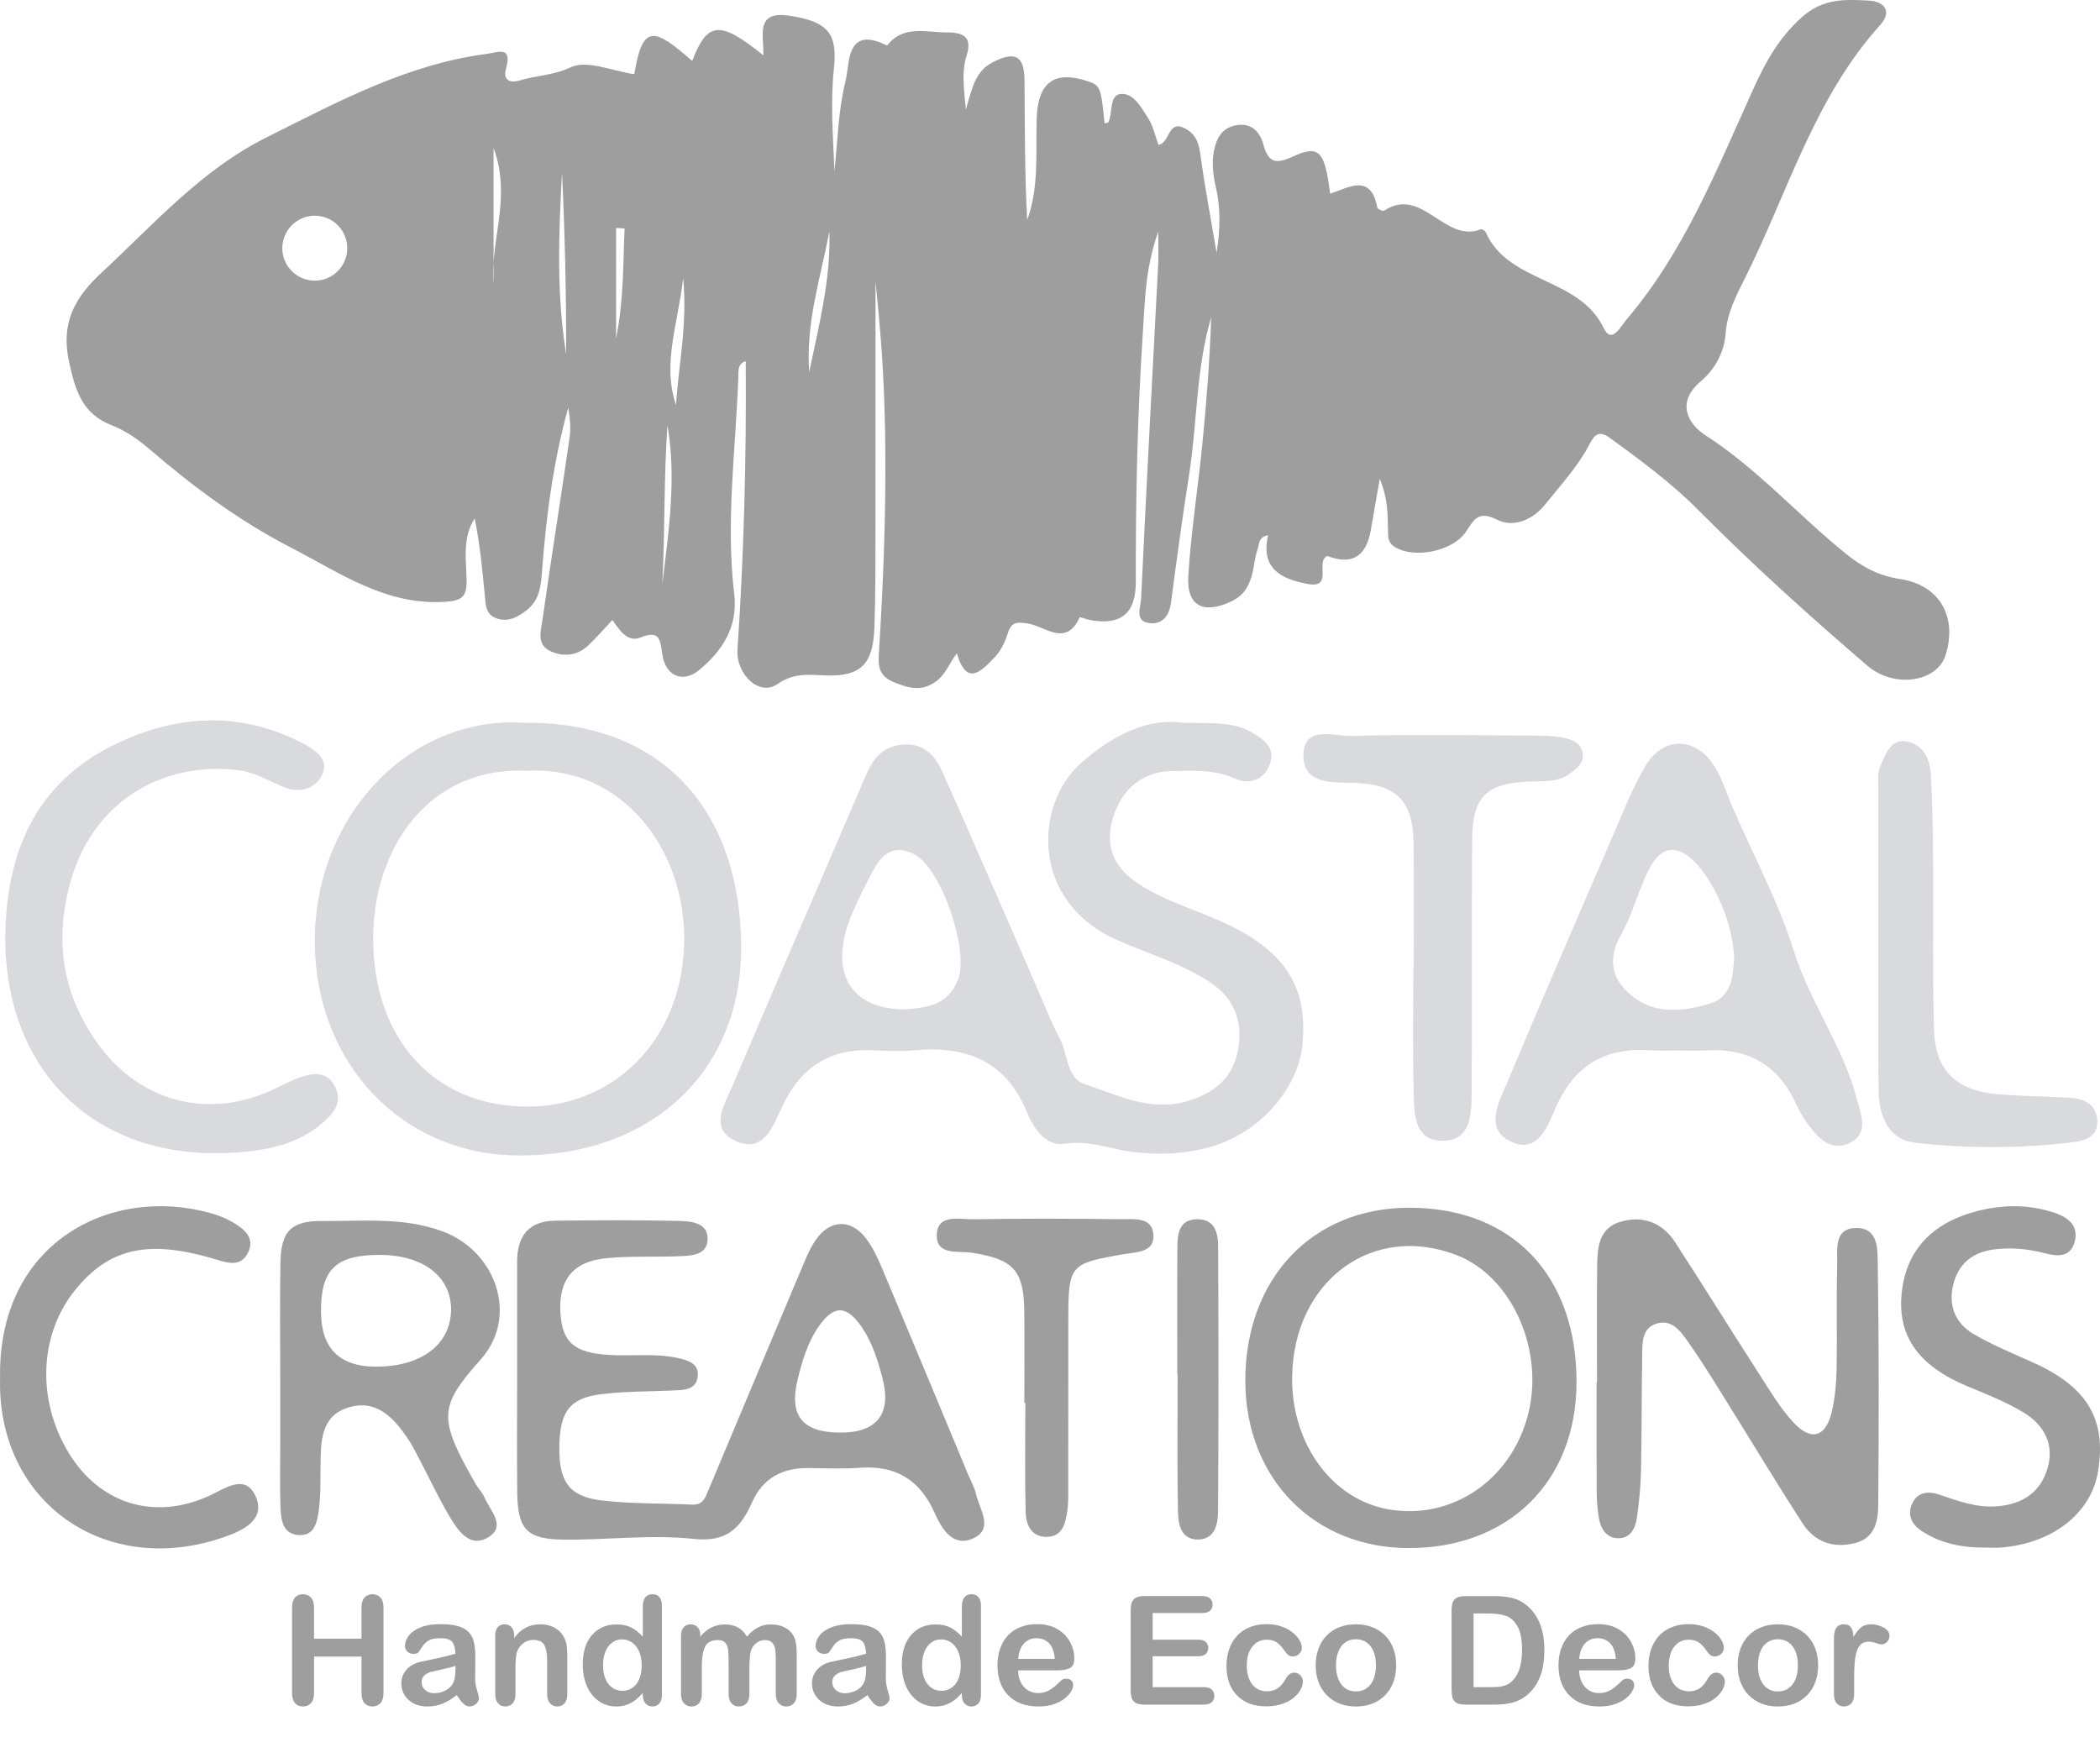 <?xml version="1.0" encoding="UTF-8"?><svg id="Capa_1" xmlns="http://www.w3.org/2000/svg" viewBox="0 0 301.171 249.072"><path d="m272.528,83.055c-3.052-.462-5.416-1.718-7.7-3.558-6.872-5.52-12.723-12.226-20.241-17.067-2.433-1.561-4.325-4.674-.654-7.753,1.988-1.683,3.34-4.099,3.541-6.802.209-3,1.544-5.503,2.843-8.102,6.113-12.244,9.881-25.726,19.351-36.209,1.674-1.849.663-3.357-1.648-3.48-3.401-.174-6.567-.358-9.654,2.424-3.305,2.974-5.206,6.488-6.933,10.299-5.197,11.442-9.828,23.197-18.113,32.956-.942,1.107-2.171,3.68-3.349,1.247-3.567-7.334-13.63-6.314-16.91-13.726-.096-.209-.549-.462-.724-.392-5.171,2.023-8.354-6.253-13.84-2.677-.166.113-.924-.218-.968-.427-.916-4.962-4.064-2.913-6.767-2.006-.75-6.035-1.552-7.064-5.215-5.381-2.73,1.256-3.645.889-4.404-1.814-.506-1.779-1.77-3.026-3.907-2.616-2.014.392-2.782,1.849-3.139,3.689-.34,1.753-.113,3.462.27,5.171.689,2.991.654,6.0.113,9.418-.811-4.788-1.639-9.157-2.25-13.552-.244-1.814-.488-3.366-2.328-4.299-2.459-1.264-2.11,2.154-3.759,2.372-.514-1.387-.767-2.695-1.439-3.741-.985-1.552-2.119-3.741-3.994-3.549-1.648.166-1.108,2.66-1.744,4.038-.052.113-.358.113-.558.166-.497-5.128-.619-5.433-2.346-6.017-4.875-1.631-7.212.14-7.386,5.337-.157,4.866.366,9.828-1.36,14.555-.366-6.68-.331-13.343-.384-19.997-.026-3.602-1.334-4.256-4.509-2.66-2.546,1.273-3.017,3.732-3.898,6.82-.314-3.148-.619-5.485.096-7.735.889-2.756-.567-3.349-2.825-3.34-2.991.018-6.236-1.116-8.573,1.884-5.956-2.956-5.32,2.581-5.974,5.18-1.047,4.142-1.108,8.538-1.578,12.837-.192-4.918-.593-9.863-.079-14.703.523-4.936-.698-6.759-6.462-7.604-4.919-.724-3.541,2.982-3.654,5.695-6.253-5.058-8.041-4.866-10.203.811-5.485-4.831-7.116-5.328-8.311,1.892-3.104-.436-6.793-2.102-9.148-.977-2.468,1.177-4.901,1.142-7.273,1.875-1.247.384-2.477.105-1.971-1.692.942-3.366-1.186-2.32-2.86-2.102-11.433,1.509-21.366,6.915-31.456,11.947-9.392,4.674-16.186,12.471-23.703,19.43-3.898,3.61-5.843,7.282-4.657,12.724.881,4.02,1.814,7.482,6.139,9.157,1.98.767,3.846,2.067,5.468,3.471,6.279,5.389,12.846,10.264,20.241,14.075,7.055,3.636,13.622,8.346,22.177,7.761,2.215-.148,3.026-.663,3-2.991-.035-2.982-.663-6.131,1.16-8.965.741,3.645,1.09,7.29,1.439,10.927.131,1.439.078,2.982,1.919,3.48,1.57.427,2.791-.253,3.994-1.16,1.796-1.36,2.119-3.192,2.276-5.328.593-8.041,1.622-16.029,3.794-23.825.227,1.439.392,2.878.192,4.273-1.256,8.695-2.642,17.372-3.881,26.075-.227,1.613-.951,3.68,1.168,4.622,1.796.794,3.732.663,5.285-.759,1.16-1.064,2.18-2.276,3.567-3.741.942,1.395,2.163,3.262,3.959,2.538,2.982-1.212,2.878.488,3.209,2.494.48,3.026,2.939,4.073,5.267,2.154,3.357-2.773,5.59-6.218,5.032-10.918-1.247-10.421.227-20.808.593-31.203.018-.68-.14-1.814,1.055-2.171.105,13.814-.253,27.558-1.177,41.293-.253,3.619,3.139,6.82,5.712,5.023,2.459-1.718,4.639-1.317,7.107-1.247,4.857.122,6.628-1.613,6.811-6.828.183-5.206.148-10.421.157-15.636.017-11.363,0-22.718,0-34.081.593,5.625,1.046,11.241,1.247,16.857.436,12.174,0,24.331-.759,36.479-.113,1.796-.052,3.253,2.102,4.151,2.163.898,3.985,1.421,6.078-.079,1.387-.994,1.857-2.529,3-4.038,1.456,4.945,3.602,2.442,5.468.514.863-.898,1.456-2.18,1.84-3.392.532-1.683,1.352-1.631,2.913-1.387,2.45.384,5.433,3.427,7.395-.898.044-.079,1.003.305,1.535.401,4.395.776,6.514-.959,6.514-5.459-.026-12.035.227-24.061,1.029-36.06.296-4.378.305-8.834,2.189-14.206,0,2.372.052,3.532-.009,4.683-.829,15.994-1.701,31.988-2.45,47.99-.052,1.169-1.02,3.262,1.264,3.488,1.814.174,2.782-1.064,3.026-2.965.802-6.139,1.648-12.288,2.607-18.41,1.169-7.482.977-15.157,3.157-22.508-.209,6.07-.663,12.113-1.264,18.139-.628,6.331-1.631,12.628-2.023,18.968-.262,4.369,2.215,5.538,6.192,3.645,1.971-.942,2.668-2.494,3.079-4.378.218-.994.296-2.023.637-2.965.279-.759.096-1.901,1.544-2.128-1.125,4.753,1.849,6.253,5.607,6.968,3.872.75,1.055-3.227,2.887-4.003q5.276,2.041,6.244-3.802c.358-2.128.75-4.256,1.273-7.247,1.195,2.887,1.116,5.049,1.177,7.195.026.855-.07,1.788.724,2.381,2.677,1.988,8.52.898,10.456-2.006,1.125-1.666,1.718-3.122,4.482-1.718,2.302,1.169,5.093.052,6.907-2.224,2.163-2.712,4.535-5.259,6.2-8.354.576-1.064,1.169-2.503,2.939-1.23,4.474,3.227,9.017,6.602,12.811,10.43,7.753,7.822,15.907,15.165,24.235,22.316,3.881,3.323,9.976,2.311,11.189-1.448,1.762-5.468-.759-10.116-6.471-10.979ZM45.143,40.254c-2.564,0-4.657-2.084-4.657-4.657s2.093-4.657,4.657-4.657c2.573,0,4.657,2.084,4.657,4.657s-2.084,4.657-4.657,4.657Zm25.639-2.616v3.009c-.087-1.003-.07-1.997,0-3.009v-16.413c2.206,5.913.357,11.224,0,16.413Zm9.82-12.907c.41,8.695.61,17.398.593,26.066-1.413-8.686-1.064-17.372-.593-26.066Zm7.753,23.799v-15.837c.401.026.811.052,1.221.079-.235,5.014-.087,10.064-1.221,15.758Zm6.628,35.267c.401-7.596.201-15.2.741-22.805,1.317,7.631.174,15.209-.741,22.805Zm1.971-25.7c-2.023-5.948.296-11.633,1.02-18.218.645,6.663-.671,12.418-1.02,18.218Zm19.098-4.735c-.532-6.959,1.622-13.5,2.895-20.171.218,6.907-1.517,13.517-2.895,20.171Z" style="fill:#9e9e9e; stroke-width:0px;"/><path d="m169.755,103.67c4.133.062,7.167-.187,9.968,1.476,1.787,1.061,3.171,2.26,2.389,4.456-.843,2.369-3.038,2.95-4.986,2.07-2.951-1.334-5.948-1.131-8.949-1.092-4.213.054-7.065,2.423-8.408,6.239-1.383,3.929-.411,7.287,3.267,9.781,4.12,2.795,8.935,3.978,13.329,6.129,8.008,3.921,11.212,8.921,10.425,17.07-.62,6.426-6.205,12.749-13.21,14.703-3.686,1.028-7.423,1.191-11.192.706-3.218-.414-6.218-1.704-9.7-1.162-2.662.414-4.442-2.154-5.361-4.421-2.974-7.342-8.574-9.635-15.969-9.001-1.869.16-3.771.152-5.644.027-6.355-.422-10.759,2.144-13.508,7.993-1.27,2.703-2.605,6.873-6.701,5.002-3.902-1.783-1.555-5.313-.443-7.936,6.319-14.901,12.787-29.738,19.168-44.612,1.038-2.421,2.454-4.106,5.335-4.306,3.018-.209,4.572,1.64,5.584,3.905,4.628,10.353,9.111,20.771,13.651,31.163,1.04,2.381,1.973,4.821,3.193,7.106,1.184,2.219.911,5.65,3.606,6.539,4.715,1.556,9.363,4.006,14.701,2.42,3.807-1.131,6.481-3.274,7.229-7.225.761-4.022-.39-7.443-3.961-9.804-4.119-2.724-8.858-4.087-13.32-6.053-12.533-5.523-11.862-19.425-5.323-25.298,4.42-3.97,9.61-6.673,14.826-5.873Zm-40.047,41.114c2.983-.269,6.231-.417,7.713-4.367,1.546-4.122-2.376-15.764-6.238-17.858-2.615-1.418-4.437-.409-5.732,1.883-1.129,1.998-2.13,4.076-3.064,6.173-3.714,8.338-.876,14.059,7.321,14.17Z" style="fill:#d8dade; stroke-width:0px;"/><path d="m75.238,103.667c19.855-.201,30.999,12.726,31.052,32.195.049,17.965-13.049,30.038-32.075,29.857-16.624-.158-28.844-13.169-29.065-30.316-.235-18.234,13.585-32.847,30.088-31.736Zm.472,6.891c-14.476-.736-22.237,11.424-22.195,24.174.046,14.192,8.648,23.873,21.921,23.984,12.514.105,22.377-9.48,22.685-23.49.295-13.385-8.932-25.404-22.411-24.669Z" style="fill:#d8dade; stroke-width:0px;"/><path d="m74.164,197.904c-.002-5.65-0-11.3-.003-16.95-.001-3.627,1.63-5.829,5.416-5.875,5.939-.071,11.88-.105,17.817.032,1.81.042,4.279.273,4.077,2.827-.168,2.121-2.421,2.17-4.146,2.238-3.472.137-6.969-.057-10.417.286-4.803.477-6.86,3.182-6.527,7.962.29,4.158,2.043,5.614,6.981,5.91,3.46.207,6.958-.33,10.384.565,1.372.358,2.513.913,2.312,2.587-.173,1.45-1.348,1.82-2.535,1.89-3.753.22-7.54.125-11.261.578-4.557.555-5.955,2.502-6.044,7.42-.092,5.096,1.375,7.276,6.086,7.827,4.296.503,8.663.391,12.996.598,1.553.074,1.868-1.05,2.318-2.121,4.423-10.542,8.844-21.085,13.292-31.616.618-1.463,1.206-2.986,2.11-4.269,2.052-2.914,5.025-2.998,7.185-.167,1.034,1.356,1.756,2.989,2.425,4.579,4.099,9.74,8.143,19.503,12.205,29.258.389.935.917,1.839,1.137,2.813.504,2.228,2.699,5.104-.587,6.443-2.852,1.162-4.386-1.59-5.405-3.851-2.115-4.694-5.613-6.734-10.722-6.353-2.449.183-4.923.061-7.386.038-3.692-.035-6.474,1.474-7.997,4.884-1.641,3.675-3.588,5.797-8.397,5.279-6.137-.661-12.421.165-18.64.105-5.315-.051-6.606-1.491-6.66-6.835-.054-5.36-.012-10.72-.014-16.08Zm46.026,7.564c5.529.115,7.753-2.593,6.348-7.899-.662-2.501-1.442-4.999-2.914-7.175-2.208-3.264-4.071-3.265-6.259-.073-1.579,2.303-2.342,4.942-2.984,7.598-1.223,5.059.658,7.443,5.809,7.55Z" style="fill:#9e9e9e; stroke-width:0px;"/><path d="m240.418,150.665c-1.159-.003-2.323.072-3.474-.015-6.437-.488-10.981,1.875-13.744,8.021-1.163,2.587-2.55,7.067-6.65,4.995-3.719-1.879-1.542-5.654-.384-8.424,4.991-11.946,10.15-23.822,15.289-35.705,1.416-3.273,2.723-6.634,4.528-9.689,2.471-4.18,7.064-4.228,9.744-.169,1.248,1.891,1.907,4.172,2.825,6.279,2.972,6.824,6.531,13.465,8.748,20.526,2.316,7.375,7.046,13.607,8.981,21.078.624,2.407,1.873,5.08-1.163,6.428-2.768,1.229-4.538-.994-6.03-3.021-.595-.809-1.071-1.723-1.493-2.639-2.534-5.491-6.791-8.044-12.834-7.676-1.443.088-2.895.013-4.343.011Zm8.283-13.012c-.044-4.941-2.786-11.128-5.615-13.995-2.746-2.783-4.948-2.107-6.52.88-1.601,3.043-2.387,6.529-4.082,9.507-1.903,3.345-1.415,6.166,1.172,8.47,3.344,2.977,7.414,2.667,11.432,1.469,3.382-1.009,3.359-3.929,3.613-6.33Z" style="fill:#d8dade; stroke-width:0px;"/><path d="m229.035,198.228c0-5.503-.044-11.006.019-16.507.03-2.646.177-5.518,3.252-6.463,3.216-.988,6.071.035,7.946,2.929,4.09,6.314,8.06,12.705,12.133,19.03,1.484,2.305,2.904,4.71,4.741,6.715,2.654,2.896,4.79,2.21,5.637-1.678.428-1.962.599-4.009.636-6.022.091-4.922-.052-9.85.083-14.77.059-2.163-.583-5.355,2.799-5.339,3.204.016,2.987,3.279,3.02,5.372.178,11.437.159,22.879.069,34.318-.018,2.304-.443,4.75-3.293,5.493-3.168.825-5.842-.159-7.574-2.84-3.925-6.076-7.649-12.282-11.481-18.418-1.609-2.577-3.205-5.168-4.962-7.643-1.073-1.511-2.336-3.28-4.56-2.541-2.031.675-1.952,2.709-1.983,4.422-.099,5.501-.054,11.005-.17,16.506-.049,2.308-.262,4.624-.592,6.909-.213,1.475-.91,2.938-2.682,2.917-1.699-.019-2.5-1.346-2.768-2.868-.225-1.274-.311-2.586-.319-3.882-.034-5.213-.014-10.427-.014-15.64.021,0,.043,0,.064,0Z" style="fill:#9e9e9e; stroke-width:0px;"/><path d="m.755,134.476c.106-12.08,4.275-22.104,15.591-27.645,8.84-4.328,18.03-4.972,27.197-.156,2.16,1.135,3.647,2.509,2.617,4.542-.904,1.785-3.047,2.638-5.41,1.693-2.127-.85-4.068-2.125-6.447-2.428-11.088-1.409-20.749,4.609-24,15.345-2.629,8.682-1.499,16.878,4.032,24.275,5.988,8.009,15.646,10.433,24.722,6.215,1.569-.729,3.112-1.589,4.762-2.046,1.555-.43,3.206-.337,4.147,1.423.865,1.619.581,3.033-.661,4.35-3.886,4.121-9.064,5.029-14.271,5.299-19.267,1.001-32.263-11.534-32.279-30.867Z" style="fill:#d8dade; stroke-width:0px;"/><path d="m201.925,222.031c-13.537-.058-23.264-10.016-23.325-23.877-.065-14.791,9.628-25.006,23.661-24.935,14.672.074,23.851,9.715,23.836,25.037-.014,14.247-9.763,23.837-24.172,23.775Zm-16.611-24.625c-.164,9.764,5.864,17.885,14.206,19.137,8.886,1.333,17.1-4.306,19.567-13.434,2.5-9.248-2.149-19.905-10.049-23.038-12.079-4.79-23.493,3.549-23.725,17.335Z" style="fill:#9e9e9e; stroke-width:0px;"/><path d="m40.193,198.016c-0-5.638-.085-11.278.026-16.914.09-4.545,1.522-6.022,6.068-5.982,5.744.05,11.531-.594,17.162,1.482,7.72,2.845,10.956,12.197,5.53,18.332-6.05,6.841-6.235,8.35-.718,17.978.358.625.917,1.151,1.192,1.804.784,1.865,3.174,4.109.67,5.705-2.735,1.743-4.453-.898-5.712-3.023-1.467-2.477-2.686-5.1-4.029-7.652-.603-1.146-1.157-2.33-1.882-3.396-2.035-2.996-4.495-5.707-8.516-4.486-3.981,1.21-3.965,4.849-4.012,8.249-.03,2.166.033,4.353-.253,6.49-.224,1.671-.606,3.757-2.954,3.559-2.232-.188-2.473-2.202-2.539-3.933-.115-3.031-.034-6.07-.034-9.106-0-3.036,0-6.072-0-9.108Zm14.211-18.031c-6.295.008-8.424,2.109-8.367,8.258.047,5.104,2.64,7.716,7.712,7.768,6.527.067,10.822-3.083,10.938-8.023.113-4.845-3.954-8.011-10.283-8.003Z" style="fill:#9e9e9e; stroke-width:0px;"/><path d="m202.748,138.794c0-5.932.054-11.864-.015-17.795-.072-6.184-2.496-8.553-8.56-8.713-3.108-.082-7.28.228-7.24-3.968.041-4.369,4.395-2.703,6.892-2.768,8.818-.228,17.647-.088,26.471-.047,1.439.007,2.918.057,4.304.393,1.067.259,2.226.798,2.385,2.191.153,1.341-.719,2.003-1.683,2.753-1.773,1.379-3.779,1.181-5.792,1.245-6.317.201-8.34,2.128-8.384,8.37-.084,11.863.018,23.727-.072,35.59-.025,3.27.204,7.647-4.309,7.57-4.157-.071-3.934-4.348-4.012-7.461-.144-5.784-.041-11.573-.041-17.36h.055Z" style="fill:#d8dade; stroke-width:0px;"/><path d="m269.382,133.929c0-6.947-.006-13.895.007-20.842.002-1.008-.171-2.128.199-3.0.76-1.791,1.54-4.265,3.988-3.718,2.138.478,3.217,2.268,3.349,4.874.614,12.109.111,24.224.432,36.329.157,5.939,3.13,8.855,9.182,9.364,3.454.291,6.931.305,10.394.52,2.067.129,3.748.987,3.846,3.309.098,2.318-1.835,2.867-3.535,3.068-7.487.883-15.031.919-22.49.071-4.134-.47-5.32-4.049-5.343-7.83-.045-7.381-.013-14.763-.013-22.144-.004,0-.009,0-.013,0Z" style="fill:#d8dade; stroke-width:0px;"/><path d="m284.777,221.963c-3.238.028-6.356-.543-9.111-2.33-1.464-.949-2.243-2.366-1.379-4.096.795-1.593,2.354-1.676,3.783-1.19,2.745.933,5.409,1.952,8.425,1.687,3.561-.314,6.088-1.967,7.124-5.357,1.081-3.534-.478-6.334-3.455-8.119-2.461-1.476-5.173-2.562-7.84-3.659-7.072-2.908-10.18-7.139-9.609-13.277.598-6.417,4.533-10.559,11.698-12.124,3.443-.752,6.892-.689,10.285.466,2.021.688,3.425,1.875,2.839,4.137-.588,2.266-2.475,2.119-4.251,1.651-2.414-.636-4.84-.87-7.316-.554-3.047.389-5.099,2.038-5.841,5.017-.748,3.004.282,5.582,2.902,7.114,2.734,1.599,5.699,2.813,8.598,4.118,7.711,3.47,10.493,8.12,9.264,15.601-.984,5.99-6.526,10.333-13.944,10.908-.72.056-1.447.007-2.171.007Z" style="fill:#9e9e9e; stroke-width:0px;"/><path d="m.011,197.597c-.331-19.297,15.737-27.605,30.1-23.631,1.106.306,2.217.725,3.204,1.3,1.679.979,3.35,2.249,2.213,4.476-1.018,1.994-2.862,1.408-4.59.884-9.651-2.926-15.328-1.653-20.239,4.492-5.078,6.354-5.433,15.666-.884,23.201,4.467,7.399,12.331,9.811,20.194,6.213,2.269-1.038,5.176-3.261,6.663.097,1.448,3.272-1.724,4.835-4.368,5.771C15.188,226.466-.48,215.476.011,197.597Z" style="fill:#9e9e9e; stroke-width:0px;"/><path d="m146.905,201.21c0-4.34.031-8.681-.008-13.022-.053-5.968-1.523-7.565-7.447-8.505-1.984-.315-5.2.445-5.101-2.59.099-3.046,3.276-2.184,5.256-2.218,7.086-.123,14.177-.097,21.264-.008,1.772.022,4.32-.384,4.541,2.162.226,2.6-2.379,2.53-4.115,2.829-7.935,1.364-8.08,1.484-8.083,9.627-.003,7.813.003,15.626-.01,23.439-.002,1.301.045,2.62-.15,3.898-.266,1.746-.726,3.616-2.988,3.604-2.231-.011-2.929-1.811-2.972-3.598-.125-5.204-.044-10.412-.044-15.619-.047,0-.095-0-.142-0Z" style="fill:#9e9e9e; stroke-width:0px;"/><path d="m168.838,197.144c0-6.085-.026-12.169.015-18.254.013-1.953.242-4.007,2.855-4.022,2.565-.015,2.986,2.028,2.995,3.963.057,12.604.072,25.209-.014,37.812-.013,1.844-.371,4.129-2.86,4.159-2.516.03-2.86-2.258-2.895-4.103-.123-6.516-.048-13.037-.048-19.556-.016,0-.031-0-.047-0Z" style="fill:#9e9e9e; stroke-width:0px;"/><path d="m45.038,230.564v4.46h6.807v-4.46c0-.638.144-1.115.431-1.434.286-.319.663-.478,1.131-.478.474,0,.858.158,1.152.473.294.315.44.795.44,1.44v12.265c0,.644-.148,1.125-.445,1.444-.298.318-.68.477-1.147.477-.474,0-.853-.161-1.136-.483s-.426-.802-.426-1.438v-5.235h-6.807v5.235c0,.644-.148,1.125-.445,1.444-.297.318-.68.477-1.147.477-.475,0-.854-.161-1.137-.483s-.425-.802-.425-1.438v-12.265c0-.638.14-1.115.419-1.434.28-.319.66-.478,1.143-.478.474,0,.857.158,1.152.473.293.315.44.795.44,1.44Z" style="fill:#9e9e9e; stroke-width:0px;"/><path d="m65.512,243.115c-.7.546-1.379.954-2.033,1.227-.655.273-1.39.409-2.204.409-.742,0-1.397-.147-1.959-.44-.562-.294-.996-.692-1.301-1.195-.305-.502-.457-1.047-.457-1.635,0-.793.252-1.469.754-2.028.504-.56,1.193-.935,2.071-1.126.185-.042.641-.138,1.37-.286.729-.149,1.353-.285,1.874-.409s1.085-.274,1.694-.451c-.036-.765-.19-1.325-.463-1.684-.273-.357-.837-.536-1.693-.536-.736,0-1.29.102-1.662.309-.371.205-.69.513-.955.924-.266.41-.453.681-.562.811-.11.132-.346.197-.707.197-.326,0-.607-.104-.844-.314-.237-.209-.355-.477-.355-.802,0-.51.18-1.005.541-1.486s.924-.878,1.688-1.19,1.717-.468,2.856-.468c1.274,0,2.275.15,3.005.451.73.302,1.244.777,1.546,1.429.301.651.451,1.515.451,2.591,0,.68-.002,1.257-.006,1.731-.004.474-.009,1.001-.016,1.582,0,.545.09,1.113.271,1.704s.271.972.271,1.142c0,.297-.14.568-.419.812-.28.244-.597.366-.95.366-.298,0-.592-.14-.882-.42-.29-.279-.599-.685-.924-1.216Zm-.19-4.194c-.426.156-1.043.32-1.853.494s-1.371.301-1.684.382c-.31.082-.608.241-.892.478s-.425.567-.425.992c0,.44.166.812.499,1.12.333.309.769.462,1.306.462.574,0,1.103-.125,1.588-.377.484-.251.841-.574,1.067-.972.262-.439.394-1.16.394-2.166v-.414Z" style="fill:#9e9e9e; stroke-width:0px;"/><path d="m73.742,234.567v.351c.51-.673,1.067-1.166,1.673-1.481s1.301-.473,2.087-.473c.764,0,1.447.166,2.049.499s1.052.804,1.35,1.412c.19.354.315.736.371,1.147.057.41.085.935.085,1.571v5.394c0,.58-.133,1.02-.398,1.316-.266.298-.61.446-1.035.446-.433,0-.782-.152-1.052-.457-.269-.304-.403-.739-.403-1.306v-4.832c0-.955-.132-1.687-.398-2.192s-.795-.76-1.588-.76c-.518,0-.988.154-1.412.462-.426.309-.736.731-.935,1.27-.141.432-.212,1.238-.212,2.421v3.632c0,.588-.136,1.028-.409,1.322-.272.293-.625.44-1.057.44-.417,0-.76-.152-1.029-.457-.27-.304-.404-.739-.404-1.306v-8.379c0-.552.121-.964.361-1.236.241-.273.57-.409.988-.409.254,0,.484.06.69.181s.37.301.494.541c.124.241.185.535.185.882Z" style="fill:#9e9e9e; stroke-width:0px;"/><path d="m92.187,243.094v-.287c-.39.446-.773.809-1.152,1.089-.379.279-.789.491-1.232.637-.441.144-.926.218-1.449.218-.693,0-1.336-.147-1.928-.44-.59-.294-1.102-.714-1.533-1.259-.433-.545-.76-1.185-.982-1.922s-.335-1.532-.335-2.39c0-1.812.442-3.225,1.327-4.236.885-1.013,2.05-1.519,3.494-1.519.835,0,1.539.144,2.113.43.573.287,1.133.728,1.678,1.322v-4.279c0-.595.118-1.044.355-1.349s.575-.457,1.014-.457c.44,0,.777.14,1.015.42.237.279.355.691.355,1.237v12.785c0,.552-.128.966-.382,1.242-.255.275-.584.414-.988.414-.397,0-.724-.144-.982-.431-.258-.286-.387-.695-.387-1.226Zm-5.703-4.259c0,.786.123,1.455.367,2.007.244.553.578.969,1.004,1.248.424.279.888.419,1.391.419.51,0,.975-.132,1.397-.398.421-.266.757-.673,1.008-1.222.252-.548.377-1.233.377-2.055,0-.771-.125-1.435-.377-1.991-.251-.556-.59-.981-1.02-1.274-.428-.293-.896-.44-1.406-.44-.531,0-1.006.15-1.423.451-.418.302-.741.733-.972,1.296s-.346,1.216-.346,1.959Z" style="fill:#9e9e9e; stroke-width:0px;"/><path d="m107.478,239.069v3.856c0,.608-.139,1.065-.414,1.369-.275.305-.641.457-1.094.457-.44,0-.795-.152-1.067-.457-.273-.304-.409-.761-.409-1.369v-4.62c0-.729-.024-1.295-.074-1.698-.049-.404-.184-.734-.403-.993s-.566-.388-1.04-.388c-.949,0-1.574.326-1.875.977-.301.652-.451,1.586-.451,2.804v3.919c0,.602-.137,1.056-.408,1.364-.273.308-.633.462-1.078.462-.44,0-.799-.154-1.078-.462-.279-.309-.42-.763-.42-1.364v-8.294c0-.545.127-.959.377-1.242.252-.283.583-.425.994-.425.397,0,.727.133.992.398s.398.632.398,1.099v.276c.502-.602,1.041-1.044,1.613-1.327.574-.283,1.211-.425,1.912-.425.729,0,1.355.144,1.879.435.524.29.957.729,1.296,1.316.489-.595,1.013-1.035,1.571-1.322.56-.286,1.18-.43,1.859-.43.792,0,1.476.155,2.049.467s1.002.758,1.285,1.338c.248.524.371,1.349.371,2.475v5.66c0,.608-.138,1.065-.414,1.369-.275.305-.641.457-1.094.457-.44,0-.798-.154-1.078-.462-.279-.309-.419-.763-.419-1.364v-4.874c0-.623-.026-1.122-.079-1.498-.054-.375-.197-.69-.431-.944s-.587-.383-1.062-.383c-.383,0-.745.113-1.089.34-.343.227-.61.531-.802.913-.212.488-.318,1.353-.318,2.591Z" style="fill:#9e9e9e; stroke-width:0px;"/><path d="m124.404,243.115c-.7.546-1.379.954-2.033,1.227s-1.389.409-2.203.409c-.743,0-1.397-.147-1.959-.44-.562-.294-.996-.692-1.301-1.195-.305-.502-.457-1.047-.457-1.635,0-.793.252-1.469.754-2.028.503-.56,1.193-.935,2.07-1.126.185-.042.641-.138,1.371-.286.729-.149,1.353-.285,1.873-.409.521-.124,1.086-.274,1.694-.451-.036-.765-.19-1.325-.462-1.684-.273-.357-.838-.536-1.693-.536-.736,0-1.291.102-1.662.309-.372.205-.69.513-.956.924-.265.41-.453.681-.562.811-.11.132-.345.197-.706.197-.326,0-.607-.104-.845-.314s-.355-.477-.355-.802c0-.51.181-1.005.542-1.486.36-.481.924-.878,1.688-1.19.766-.311,1.717-.468,2.857-.468,1.273,0,2.275.15,3.004.451.731.302,1.244.777,1.546,1.429.301.651.451,1.515.451,2.591,0,.68-.002,1.257-.005,1.731-.004.474-.01,1.001-.016,1.582,0,.545.09,1.113.27,1.704.182.591.272.972.272,1.142,0,.297-.141.568-.42.812s-.596.366-.95.366c-.298,0-.591-.14-.882-.42-.289-.279-.598-.685-.924-1.216Zm-.19-4.194c-.425.156-1.042.32-1.853.494-.811.174-1.372.301-1.684.382-.311.082-.609.241-.893.478s-.424.567-.424.992c0,.44.166.812.498,1.12.334.309.769.462,1.307.462.574,0,1.103-.125,1.588-.377.484-.251.84-.574,1.066-.972.262-.439.394-1.16.394-2.166v-.414Z" style="fill:#9e9e9e; stroke-width:0px;"/><path d="m137.944,243.094v-.287c-.39.446-.774.809-1.152,1.089-.379.279-.79.491-1.231.637-.443.144-.926.218-1.449.218-.694,0-1.337-.147-1.928-.44-.592-.294-1.103-.714-1.535-1.259s-.759-1.185-.982-1.922c-.223-.736-.334-1.532-.334-2.39,0-1.812.442-3.225,1.328-4.236.885-1.013,2.049-1.519,3.493-1.519.835,0,1.54.144,2.112.43.574.287,1.133.728,1.679,1.322v-4.279c0-.595.118-1.044.355-1.349s.575-.457,1.015-.457c.439,0,.776.14,1.014.42.236.279.355.691.355,1.237v12.785c0,.552-.127.966-.383,1.242-.254.275-.584.414-.986.414-.397,0-.725-.144-.982-.431-.259-.286-.388-.695-.388-1.226Zm-5.702-4.259c0,.786.121,1.455.365,2.007.245.553.58.969,1.004,1.248.425.279.889.419,1.391.419.51,0,.976-.132,1.397-.398.422-.266.758-.673,1.01-1.222.251-.548.377-1.233.377-2.055,0-.771-.126-1.435-.377-1.991-.252-.556-.592-.981-1.02-1.274-.429-.293-.897-.44-1.407-.44-.53,0-1.005.15-1.423.451-.418.302-.742.733-.972,1.296s-.345,1.216-.345,1.959Z" style="fill:#9e9e9e; stroke-width:0px;"/><path d="m151.685,239.568h-5.671c.007.659.14,1.239.398,1.742.259.503.602.881,1.031,1.136.428.255.9.383,1.417.383.347,0,.663-.041.95-.122.287-.082.565-.209.834-.383.27-.173.517-.359.743-.558s.52-.467.882-.807c.148-.128.36-.191.637-.191.297,0,.538.082.723.244.184.163.275.394.275.69,0,.262-.102.568-.308.919-.206.35-.515.686-.929,1.009-.415.322-.935.589-1.562.802-.626.212-1.347.318-2.161.318-1.861,0-3.31-.531-4.344-1.593-1.033-1.062-1.55-2.503-1.55-4.322,0-.856.128-1.651.382-2.384.256-.732.627-1.361,1.115-1.885s1.09-.926,1.806-1.205c.715-.28,1.508-.42,2.378-.42,1.133,0,2.106.239,2.916.717.81.478,1.417,1.096,1.82,1.853.404.757.606,1.529.606,2.314,0,.73-.209,1.202-.627,1.418s-1.005.323-1.762.323Zm-5.671-1.645h5.257c-.071-.991-.339-1.732-.803-2.225-.463-.492-1.074-.738-1.832-.738-.721,0-1.315.25-1.777.749-.465.499-.746,1.237-.845,2.214Z" style="fill:#9e9e9e; stroke-width:0px;"/><path d="m172.413,231.349h-7.104v3.823h6.541c.482,0,.841.107,1.078.323.237.217.355.501.355.856,0,.353-.116.643-.35.865-.234.223-.596.334-1.084.334h-6.541v4.429h7.349c.495,0,.868.115,1.12.345.252.231.377.536.377.919,0,.368-.125.667-.377.897-.252.23-.625.345-1.12.345h-8.569c-.688,0-1.181-.152-1.481-.457-.302-.304-.451-.796-.451-1.476v-11.702c0-.453.067-.823.202-1.109.134-.287.345-.496.631-.627.287-.131.653-.196,1.1-.196h8.325c.503,0,.876.111,1.12.335.244.223.366.515.366.876,0,.368-.122.663-.366.887-.244.223-.617.334-1.12.334Z" style="fill:#9e9e9e; stroke-width:0px;"/><path d="m186.854,241.162c0,.36-.108.746-.323,1.157-.217.41-.546.802-.988,1.173-.442.372-1,.671-1.672.897-.673.227-1.431.34-2.273.34-1.791,0-3.189-.521-4.193-1.566-1.006-1.044-1.508-2.443-1.508-4.199,0-1.19.23-2.241.69-3.154.461-.913,1.126-1.619,1.996-2.118.871-.499,1.912-.749,3.123-.749.75,0,1.438.11,2.064.329.627.22,1.158.503,1.594.85.435.347.768.717.998,1.11.23.393.345.759.345,1.099,0,.347-.13.641-.388.881-.258.241-.572.361-.94.361-.241,0-.441-.061-.6-.185-.16-.124-.339-.324-.537-.6-.353-.538-.724-.941-1.109-1.211-.387-.269-.876-.403-1.471-.403-.857,0-1.547.334-2.07,1.003-.524.669-.786,1.584-.786,2.745,0,.545.067,1.046.202,1.503.134.456.328.846.584,1.168.254.322.562.566.924.732.36.167.757.25,1.19.25.58,0,1.077-.135,1.491-.403.414-.27.78-.68,1.099-1.232.178-.325.369-.58.574-.765.205-.184.457-.275.754-.275.353,0,.647.134.881.403.234.269.351.556.351.86Z" style="fill:#9e9e9e; stroke-width:0px;"/><path d="m200.234,238.857c0,.863-.135,1.66-.403,2.39-.269.729-.658,1.355-1.168,1.879-.51.524-1.118.926-1.827,1.205-.707.28-1.504.42-2.389.42-.878,0-1.667-.142-2.368-.425-.7-.283-1.308-.689-1.821-1.216s-.902-1.15-1.168-1.869-.398-1.513-.398-2.384c0-.878.135-1.682.404-2.41.269-.73.654-1.353,1.157-1.869s1.111-.915,1.826-1.194c.715-.28,1.505-.42,2.368-.42.878,0,1.674.142,2.389.425s1.328.686,1.838,1.211c.51.523.896,1.147,1.162,1.868.266.723.398,1.519.398,2.39Zm-2.909,0c0-1.183-.261-2.103-.78-2.761-.521-.658-1.22-.988-2.098-.988-.566,0-1.065.147-1.497.441-.433.294-.765.728-.999,1.301-.232.573-.35,1.242-.35,2.007,0,.758.115,1.419.345,1.985s.56,1,.987,1.301c.429.302.934.451,1.514.451.878,0,1.576-.33,2.098-.992.519-.662.78-1.577.78-2.745Z" style="fill:#9e9e9e; stroke-width:0px;"/><path d="m210.109,228.918h4.109c1.069,0,1.986.1,2.751.298s1.458.569,2.081,1.114c1.621,1.388,2.432,3.498,2.432,6.329,0,.935-.081,1.788-.244,2.56-.162.771-.414,1.467-.754,2.086-.34.62-.775,1.174-1.307,1.662-.417.375-.873.676-1.369.902s-1.028.387-1.598.478c-.57.092-1.213.138-1.928.138h-4.109c-.574,0-1.006-.087-1.296-.26-.29-.174-.479-.418-.567-.733-.09-.315-.133-.724-.133-1.227v-11.415c0-.68.152-1.172.456-1.476.304-.305.796-.457,1.476-.457Zm1.222,2.495v10.566h2.39c.523,0,.934-.015,1.231-.043s.606-.099.924-.212.595-.273.828-.477c1.055-.893,1.583-2.429,1.583-4.609,0-1.536-.232-2.687-.696-3.451s-1.035-1.251-1.715-1.46-1.501-.314-2.464-.314h-2.081Z" style="fill:#9e9e9e; stroke-width:0px;"/><path d="m232.144,239.568h-5.671c.007.659.14,1.239.398,1.742.259.503.602.881,1.031,1.136.428.255.9.383,1.417.383.347,0,.663-.041.95-.122.287-.082.565-.209.834-.383.27-.173.517-.359.743-.558s.52-.467.882-.807c.148-.128.36-.191.637-.191.297,0,.538.082.723.244.184.163.275.394.275.69,0,.262-.102.568-.308.919-.206.35-.515.686-.929,1.009-.415.322-.935.589-1.562.802-.626.212-1.347.318-2.161.318-1.861,0-3.31-.531-4.344-1.593-1.033-1.062-1.55-2.503-1.55-4.322,0-.856.128-1.651.382-2.384.256-.732.627-1.361,1.115-1.885s1.09-.926,1.806-1.205c.715-.28,1.508-.42,2.378-.42,1.133,0,2.106.239,2.916.717.81.478,1.417,1.096,1.82,1.853.404.757.606,1.529.606,2.314,0,.73-.209,1.202-.627,1.418s-1.005.323-1.762.323Zm-5.671-1.645h5.257c-.071-.991-.339-1.732-.803-2.225-.463-.492-1.074-.738-1.832-.738-.721,0-1.315.25-1.777.749-.465.499-.746,1.237-.845,2.214Z" style="fill:#9e9e9e; stroke-width:0px;"/><path d="m247.371,241.162c0,.36-.107.746-.323,1.157-.216.41-.546.802-.987,1.173-.443.372-1,.671-1.673.897s-1.431.34-2.272.34c-1.791,0-3.189-.521-4.194-1.566-1.005-1.044-1.508-2.443-1.508-4.199,0-1.19.23-2.241.69-3.154.46-.913,1.125-1.619,1.996-2.118s1.911-.749,3.122-.749c.75,0,1.438.11,2.065.329.627.22,1.157.503,1.593.85.435.347.769.717.998,1.11.23.393.345.759.345,1.099,0,.347-.129.641-.387.881-.259.241-.572.361-.94.361-.241,0-.44-.061-.6-.185s-.339-.324-.536-.6c-.354-.538-.725-.941-1.109-1.211-.387-.269-.877-.403-1.471-.403-.857,0-1.547.334-2.071,1.003s-.786,1.584-.786,2.745c0,.545.067,1.046.202,1.503.134.456.329.846.584,1.168s.564.566.924.732c.36.167.757.25,1.19.25.58,0,1.077-.135,1.491-.403.414-.27.781-.68,1.1-1.232.177-.325.368-.58.573-.765.206-.184.457-.275.754-.275.354,0,.647.134.882.403.233.269.35.556.35.86Z" style="fill:#9e9e9e; stroke-width:0px;"/><path d="m260.751,238.857c0,.863-.135,1.66-.404,2.39-.269.729-.658,1.355-1.168,1.879-.51.524-1.118.926-1.826,1.205-.708.28-1.504.42-2.389.42-.879,0-1.668-.142-2.369-.425-.7-.283-1.307-.689-1.82-1.216s-.902-1.15-1.168-1.869-.398-1.513-.398-2.384c0-.878.135-1.682.403-2.41.269-.73.655-1.353,1.157-1.869.503-.517,1.111-.915,1.826-1.194.715-.28,1.505-.42,2.369-.42.877,0,1.674.142,2.389.425s1.328.686,1.837,1.211c.51.523.897,1.147,1.163,1.868.266.723.398,1.519.398,2.39Zm-2.91,0c0-1.183-.26-2.103-.78-2.761s-1.22-.988-2.097-.988c-.566,0-1.066.147-1.498.441s-.764.728-.998,1.301c-.233.573-.35,1.242-.35,2.007,0,.758.114,1.419.344,1.985.231.566.56,1,.988,1.301.428.302.933.451,1.514.451.877,0,1.576-.33,2.097-.992s.78-1.577.78-2.745Z" style="fill:#9e9e9e; stroke-width:0px;"/><path d="m265.912,240.567v2.421c0,.588-.139,1.028-.414,1.322-.276.293-.627.44-1.051.44-.418,0-.762-.148-1.031-.446-.269-.297-.402-.736-.402-1.316v-8.07c0-1.303.471-1.954,1.412-1.954.48,0,.828.152,1.041.457.212.304.328.754.35,1.349.347-.595.703-1.045,1.067-1.349.364-.305.851-.457,1.46-.457s1.2.152,1.773.457c.573.304.86.708.86,1.21,0,.354-.122.646-.366.876-.244.231-.508.346-.791.346-.106,0-.363-.065-.77-.197-.407-.131-.767-.196-1.077-.196-.426,0-.771.111-1.041.335-.27.223-.478.554-.627.993-.148.439-.251.961-.308,1.565-.057.606-.085,1.344-.085,2.215Z" style="fill:#9e9e9e; stroke-width:0px;"/></svg>